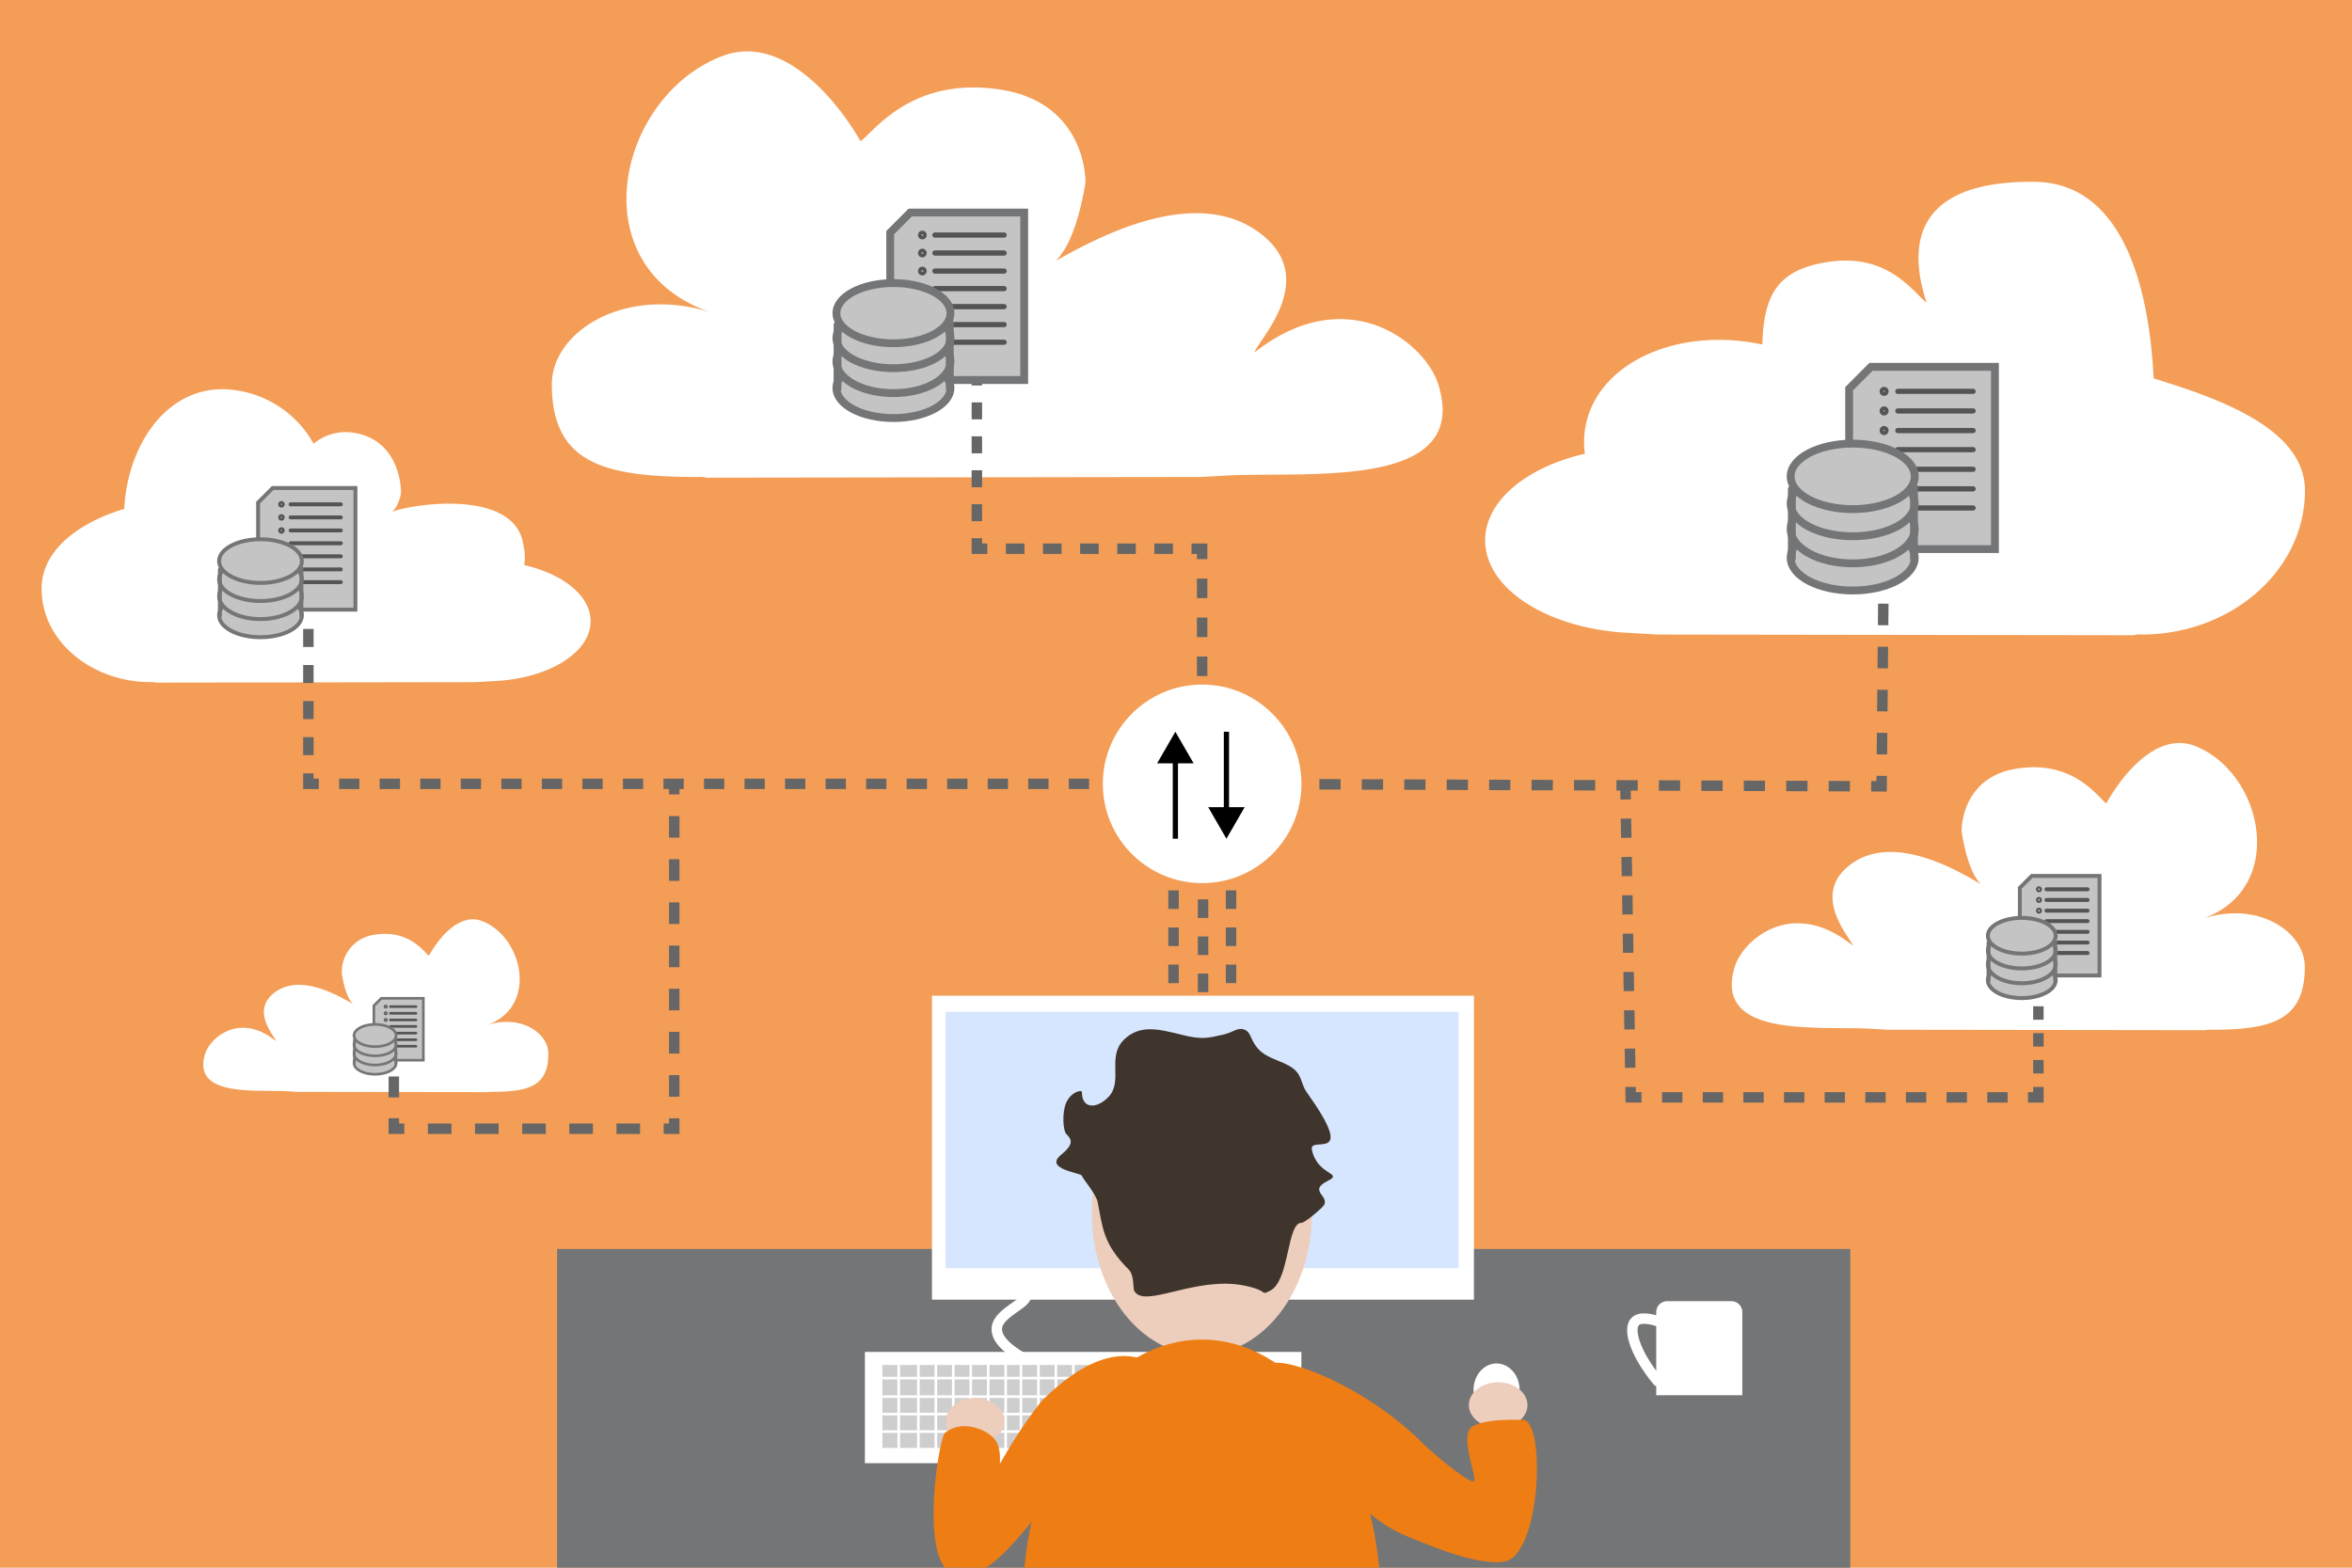 <svg xmlns="http://www.w3.org/2000/svg" viewBox="0 0 450 300"><defs><style>.cls-1{fill:#f49d56;}.cls-2,.cls-34,.cls-35{fill:#fff;}.cls-10,.cls-11,.cls-12,.cls-13,.cls-14,.cls-15,.cls-16,.cls-17,.cls-18,.cls-19,.cls-20,.cls-21,.cls-22,.cls-23,.cls-24,.cls-25,.cls-26,.cls-27,.cls-28,.cls-29,.cls-3,.cls-33,.cls-4,.cls-40,.cls-41,.cls-43,.cls-44,.cls-46,.cls-47,.cls-5,.cls-6,.cls-7,.cls-8,.cls-9{fill:none;}.cls-10,.cls-11,.cls-12,.cls-13,.cls-14,.cls-15,.cls-16,.cls-17,.cls-18,.cls-19,.cls-20,.cls-21,.cls-22,.cls-23,.cls-24,.cls-25,.cls-26,.cls-27,.cls-28,.cls-3,.cls-4,.cls-5,.cls-6,.cls-7,.cls-8,.cls-9{stroke:#666;}.cls-10,.cls-11,.cls-12,.cls-13,.cls-14,.cls-15,.cls-16,.cls-17,.cls-18,.cls-19,.cls-20,.cls-21,.cls-22,.cls-23,.cls-24,.cls-25,.cls-26,.cls-27,.cls-28,.cls-29,.cls-3,.cls-33,.cls-34,.cls-35,.cls-39,.cls-4,.cls-40,.cls-41,.cls-42,.cls-43,.cls-44,.cls-45,.cls-46,.cls-47,.cls-5,.cls-6,.cls-7,.cls-8,.cls-9{stroke-miterlimit:10;}.cls-10,.cls-11,.cls-12,.cls-13,.cls-14,.cls-15,.cls-16,.cls-17,.cls-18,.cls-19,.cls-20,.cls-21,.cls-22,.cls-23,.cls-24,.cls-25,.cls-26,.cls-27,.cls-28,.cls-3,.cls-33,.cls-4,.cls-5,.cls-6,.cls-7,.cls-8,.cls-9{stroke-width:2px;}.cls-4{stroke-dasharray:3.25 3.24 0 0;}.cls-5{stroke-dasharray:3.25 3.25 3.25 3.24 0 0;}.cls-6{stroke-dasharray:3.55 3.55 0 0;}.cls-7{stroke-dasharray:3.55 3.55 3.55 3.55 0 0;}.cls-8{stroke-dasharray:3.73 3.72 0 0;}.cls-9{stroke-dasharray:3.73 3.73 3.73 3.72 0 0;}.cls-10{stroke-dasharray:3.45 3.45 0 0;}.cls-11{stroke-dasharray:3.45 3.45 3.45 3.45 0 0;}.cls-12{stroke-dasharray:3.88 3.87 0 0;}.cls-13{stroke-dasharray:3.88 3.88 3.88 3.87 0 0;}.cls-14{stroke-dasharray:4.12 4.11 0.01 0;}.cls-15{stroke-dasharray:4.12 4.12 4.12 4.11 0.01 0;}.cls-16{stroke-dasharray:4.06 4.05 0.01 0;}.cls-17{stroke-dasharray:4.06 4.06 4.06 4.05 0.01 0;}.cls-18{stroke-dasharray:2.57 2.57 0 0;}.cls-19{stroke-dasharray:2.57 2.57 2.57 2.57 0 0;}.cls-20{stroke-dasharray:3.89 3.88 0 0;}.cls-21{stroke-dasharray:3.89 3.89 3.89 3.88 0 0;}.cls-22{stroke-dasharray:3.67 3.66 0 0;}.cls-23{stroke-dasharray:3.67 3.67 3.67 3.66 0 0;}.cls-24{stroke-dasharray:4 3.99 0.01 0;}.cls-25{stroke-dasharray:4.51 4.5 0.01 0;}.cls-26{stroke-dasharray:4.51 4.51 4.51 4.5 0.01 0;}.cls-27{stroke-dasharray:4.13 4.12 0.01 0;}.cls-28{stroke-dasharray:4.13 4.13 4.13 4.12 0.01 0;}.cls-29{stroke:#000;}.cls-30{fill:#747577;}.cls-31{fill:#cecece;}.cls-32{fill:#d7e6ff;}.cls-33,.cls-34,.cls-35{stroke:#fff;}.cls-33,.cls-40,.cls-41,.cls-43,.cls-44,.cls-46,.cls-47{stroke-linecap:round;}.cls-34,.cls-35,.cls-45,.cls-46,.cls-47{stroke-width:0.5px;}.cls-35{stroke-linecap:square;}.cls-36{fill:#edcdbc;}.cls-37{fill:#ee7d14;}.cls-38{fill:#3f352c;}.cls-39,.cls-42,.cls-45{fill:#c4c4c4;}.cls-39,.cls-41,.cls-42,.cls-44,.cls-45,.cls-47{stroke:#747577;}.cls-39,.cls-41{stroke-width:1.5px;}.cls-40,.cls-43,.cls-46{stroke:#545454;}.cls-42,.cls-43,.cls-44{stroke-width:0.75px;}</style></defs><g id="BG"><rect class="cls-1" width="450" height="300"/></g><g id="Cloud"><path id="upper-right" class="cls-2" d="M412.05,72.41C411.14,54,405.75,35,389.29,34.79c-24-.24-24,13.12-20.67,23.15-2.7-2.16-7.45-9.59-18.93-7.8-8.94,1.4-12.29,5.55-12.5,15.77l-.09,0c-16.09-3.4-31.17,3.44-33.67,15.29a16.42,16.42,0,0,0-.2,5.63c-11.16,2.57-19.08,9-19.08,16.58,0,9.37,12.18,17,27.61,17.71l5.36.31,91.09.13a4.29,4.29,0,0,1,1.53-.13C427,121.41,441,109.09,441,93.88,441,81.88,424.21,76.18,412.05,72.41Z"/><path id="upper-left" class="cls-2" d="M23.77,97.38c.61-11.95,7.76-22.9,18.79-22.9A20.29,20.29,0,0,1,60,84.91a9.62,9.62,0,0,1,6.38-2.22c8.51.46,10.24,7.93,10.33,11.25a2.09,2.09,0,0,1,0,.56c-.81,3.67-2.33,3.68-2.31,3.67,3.16-1.58,24.39-5.13,25.77,6.33a10.18,10.18,0,0,1,.14,3.65C107.69,109.81,113,114,113,118.88c0,6.06-8.16,11-18.5,11.46l-3.59.2-61,.09a2.78,2.78,0,0,0-1-.09c-11.57,0-20.95-8-20.95-17.81C7.91,105,15.62,99.82,23.77,97.38Z"/><path id="top-left" class="cls-2" d="M135.77,59.7c-25.13-8.79-17.59-41.46,2.51-49,10.59-4,20.69,6.61,26.39,16.33,2.8-2.16,10.05-12.57,27-9.84,13,2.09,15.86,12.28,16,17.42a4.27,4.27,0,0,1-.08.87c-2.71,15.6-7.77,15.62-7.74,15.6,4.89-2.44,27.35-17.25,41.46-6.28,11.31,8.8-1,20.75-1.26,22.62,17.59-13.82,32.67-2,35.18,6.28,6,19.79-23.94,16.6-40,17.27l-5.57.31-94.49.13a4.66,4.66,0,0,0-1.59-.13c-17.91,0-28-2.53-28-17.77C105.62,63.47,119.44,54.68,135.77,59.7Z"/><path id="lower-right" class="cls-2" d="M421.59,175.76c16.18-5.93,11.32-27.94-1.61-33-6.82-2.67-13.32,4.46-17,11-1.8-1.46-6.47-8.47-17.37-6.63-8.39,1.41-10.21,8.27-10.3,11.74a2.84,2.84,0,0,0,.05.58c1.75,10.52,5,10.53,5,10.52-3.15-1.65-17.6-11.63-26.68-4.24-7.28,5.93.64,14,.8,15.24-11.32-9.31-21-1.37-22.64,4.23-3.85,13.34,15.41,11.19,25.72,11.64l3.58.22,60.83.08a3.07,3.07,0,0,1,1-.08c11.53,0,18-1.71,18-12C441,178.3,432.1,172.37,421.59,175.76Z"/><path id="bottom-left" class="cls-2" d="M93.27,196.14c9.73-3.57,6.81-16.81-1-19.87-4.1-1.61-8,2.68-10.21,6.62-1.09-.87-3.9-5.09-10.46-4a7.13,7.13,0,0,0-6.2,7.07c0,.12,0,.23,0,.35,1,6.33,3,6.33,3,6.33-1.89-1-10.59-7-16.06-2.55-4.38,3.57.39,8.41.49,9.17-6.81-5.6-12.65-.83-13.63,2.55-2.31,8,9.28,6.73,15.48,7l2.15.13,36.61.05a1.76,1.76,0,0,1,.61-.05c6.94,0,10.85-1,10.85-7.21C105,197.67,99.59,194.1,93.27,196.14Z"/></g><g id="connection"><g id="dashed-lines"><line class="cls-3" x1="186.9" y1="65.26" x2="186.9" y2="67.26"/><line class="cls-4" x1="186.9" y1="70.51" x2="186.9" y2="77"/><line class="cls-5" x1="186.9" y1="77" x2="186.9" y2="103"/><polyline class="cls-3" points="186.9 103 186.9 105 188.9 105"/><line class="cls-6" x1="192.45" y1="105" x2="199.56" y2="105"/><line class="cls-7" x1="199.56" y1="105" x2="228" y2="105"/><polyline class="cls-3" points="228 105 230 105 230 107"/><line class="cls-8" x1="230" y1="110.73" x2="230" y2="118.18"/><line class="cls-9" x1="230" y1="118.18" x2="230" y2="148"/><line class="cls-3" x1="230" y1="148" x2="230" y2="150"/><line class="cls-3" x1="59" y1="108" x2="59" y2="110"/><line class="cls-10" x1="59" y1="113.45" x2="59" y2="120.36"/><line class="cls-11" x1="59" y1="120.36" x2="59" y2="148"/><polyline class="cls-3" points="59 148 59 150 61 150"/><line class="cls-12" x1="64.88" y1="150" x2="72.65" y2="150"/><line class="cls-13" x1="72.65" y1="150" x2="228" y2="150"/><line class="cls-3" x1="228" y1="150" x2="230" y2="150"/><line class="cls-3" x1="360.47" y1="101.18" x2="360.45" y2="103.18"/><line class="cls-14" x1="360.41" y1="107.29" x2="360.33" y2="115.53"/><line class="cls-15" x1="360.33" y1="115.53" x2="360.02" y2="148.47"/><polyline class="cls-3" points="360.02 148.47 360 150.47 358 150.46"/><line class="cls-16" x1="353.94" y1="150.45" x2="345.81" y2="150.42"/><line class="cls-17" x1="345.81" y1="150.42" x2="232" y2="150.01"/><line class="cls-3" x1="232" y1="150.01" x2="230" y2="150"/><line class="cls-3" x1="390" y1="188" x2="390" y2="190"/><line class="cls-18" x1="390" y1="192.57" x2="390" y2="197.71"/><line class="cls-19" x1="390" y1="197.71" x2="390" y2="208"/><polyline class="cls-3" points="390 208 390 210 388 210"/><line class="cls-20" x1="384.11" y1="210" x2="376.32" y2="210"/><line class="cls-21" x1="376.32" y1="210" x2="314" y2="210"/><polyline class="cls-3" points="314 210 312 210 311.97 208"/><line class="cls-22" x1="311.9" y1="204.33" x2="311.78" y2="197"/><line class="cls-23" x1="311.78" y1="197" x2="311.03" y2="153"/><line class="cls-3" x1="311.03" y1="153" x2="311" y2="151"/><line class="cls-3" x1="230.18" y1="159.45" x2="230.18" y2="161.45"/><line class="cls-6" x1="230.18" y1="165" x2="230.18" y2="172.11"/><line class="cls-7" x1="230.18" y1="172.11" x2="230.18" y2="200.55"/><line class="cls-3" x1="230.18" y1="200.55" x2="230.18" y2="202.55"/><line class="cls-3" x1="224.53" y1="150.62" x2="224.53" y2="152.62"/><line class="cls-6" x1="224.53" y1="156.18" x2="224.53" y2="163.29"/><line class="cls-7" x1="224.53" y1="163.29" x2="224.53" y2="191.73"/><line class="cls-3" x1="224.53" y1="191.73" x2="224.53" y2="193.73"/><line class="cls-3" x1="235.53" y1="150.62" x2="235.53" y2="152.62"/><line class="cls-6" x1="235.53" y1="156.18" x2="235.53" y2="163.29"/><line class="cls-7" x1="235.53" y1="163.29" x2="235.53" y2="191.73"/><line class="cls-3" x1="235.53" y1="191.73" x2="235.53" y2="193.73"/><line class="cls-3" x1="75.35" y1="200" x2="75.35" y2="202"/><line class="cls-24" x1="75.35" y1="206" x2="75.35" y2="214"/><polyline class="cls-3" points="75.35 214 75.35 216 77.35 216"/><line class="cls-25" x1="81.87" y1="216" x2="90.89" y2="216"/><line class="cls-26" x1="90.89" y1="216" x2="127" y2="216"/><polyline class="cls-3" points="127 216 129 216 129 214"/><line class="cls-27" x1="129" y1="209.87" x2="129" y2="201.6"/><line class="cls-28" x1="129" y1="201.6" x2="129" y2="152"/><line class="cls-3" x1="129" y1="152" x2="129" y2="150"/></g><circle id="connection-center" class="cls-2" cx="230" cy="150" r="19"/><line class="cls-29" x1="224.88" y1="160.5" x2="224.88" y2="145.05"/><polygon points="228.37 146.07 224.88 140.03 221.39 146.07 228.37 146.07"/><line class="cls-29" x1="234.65" y1="155.48" x2="234.65" y2="140.03"/><polygon points="238.14 154.46 234.65 160.5 231.16 154.46 238.14 154.46"/></g><g id="table"><polyline class="cls-30" points="354 239 354 300 106.59 300 106.59 239"/></g><g id="hardware"><g id="monitor"><path id="fuß" class="cls-31" d="M241.64,261.8c-5.09,0-9.21-6.55-9.21-14.62h-4.81c0,8.07-4.12,14.62-9.21,14.62v1.63H242v-1.65Z"/><polyline id="bildschirm" class="cls-2" points="282 190.54 282 248.71 178.31 248.71 178.31 190.54"/><rect class="cls-32" x="180.91" y="193.62" width="98.15" height="49.07"/></g><g id="keyboard"><path id="cable" class="cls-33" d="M201.79,262.84c-3.85-1.7-11.51-5-11.06-8.8.35-2.89,6-4.7,5.53-6.16-.26-.75-2-.9-3.68-.88"/><rect id="base" class="cls-2" x="165.48" y="258.71" width="83.51" height="21.29"/><rect id="tasten" class="cls-31" x="168.82" y="261.21" width="76.83" height="15.87"/><g id="gitter"><line class="cls-34" x1="168.82" y1="263.72" x2="245.65" y2="263.72"/><line class="cls-34" x1="168.82" y1="267.27" x2="245.65" y2="267.27"/><line class="cls-34" x1="168.82" y1="270.61" x2="245.65" y2="270.61"/><line class="cls-34" x1="168.82" y1="273.95" x2="245.65" y2="273.95"/><line class="cls-35" x1="171.95" y1="261.21" x2="171.95" y2="277.29"/><line class="cls-35" x1="179.05" y1="261.21" x2="179.05" y2="277.29"/><line class="cls-35" x1="175.71" y1="261.21" x2="175.71" y2="277.29"/><line class="cls-35" x1="182.39" y1="261.21" x2="182.39" y2="277.29"/><line class="cls-35" x1="185.73" y1="261.21" x2="185.73" y2="277.29"/><line class="cls-35" x1="189.07" y1="261.21" x2="189.07" y2="277.29"/><line class="cls-35" x1="192.41" y1="261.21" x2="192.41" y2="277.29"/><line class="cls-35" x1="195.34" y1="261.21" x2="195.34" y2="273.95"/><line class="cls-35" x1="198.68" y1="261.21" x2="198.68" y2="273.95"/><line class="cls-35" x1="202.02" y1="261.21" x2="202.02" y2="273.95"/><line class="cls-35" x1="205.36" y1="261.21" x2="205.36" y2="273.95"/><line class="cls-35" x1="208.7" y1="261.21" x2="208.7" y2="273.95"/><line class="cls-35" x1="212.04" y1="261.21" x2="212.04" y2="273.95"/><line class="cls-35" x1="215.38" y1="261.21" x2="215.38" y2="273.95"/><line class="cls-35" x1="218.72" y1="261.21" x2="218.72" y2="273.95"/><line class="cls-35" x1="221.96" y1="261.39" x2="222.06" y2="277.29"/><line class="cls-35" x1="224.88" y1="261.39" x2="224.98" y2="277.29"/><line class="cls-35" x1="228.22" y1="261.39" x2="228.32" y2="277.29"/><line class="cls-35" x1="231.56" y1="261.39" x2="231.66" y2="277.29"/><line class="cls-35" x1="234.9" y1="261.39" x2="235" y2="277.29"/><line class="cls-35" x1="238.24" y1="261.39" x2="238.34" y2="277.29"/><line class="cls-35" x1="242" y1="261.39" x2="242.1" y2="277.29"/></g></g><g id="mouse"><ellipse id="right_hand" data-name="right hand" class="cls-2" cx="286.33" cy="265.96" rx="4.4" ry="5.04"/></g></g><g id="developer"><g id="body"><ellipse id="head" class="cls-36" cx="229.95" cy="232.2" rx="21.05" ry="27.07"/><ellipse id="right_hand-2" data-name="right hand" class="cls-36" cx="286.64" cy="268.88" rx="5.61" ry="4.36"/><ellipse id="left_hand" data-name="left hand" class="cls-36" cx="186.57" cy="271.92" rx="5.61" ry="4.36"/><path id="torso" class="cls-37" d="M263.86,300c-2.26-24.65-16.58-43.65-33.91-43.65S198.3,275.35,196,300Z"/><path id="right_arm" data-name="right arm" class="cls-37" d="M242.93,261.07c2.53-1.63,17.87,3.7,29.51,15.34,1.18,1.18,8,7.08,9.44,7.08,1.18,0-3.09-9.07,0-10.62,2.36-1.18,5.9-1.18,9.44-1.18,4.49,0,3.55,26-3.54,27.15-4.86.81-14-3-15.34-3.54-9.44-3.54-9.3-5.1-20.07-14.17C238.78,269.68,240.45,262.67,242.93,261.07Z"/><path class="cls-37" d="M220.5,261.07c-2.52-1.63-9.6-4.56-21.24,7.08a88.86,88.86,0,0,0-8,12.11c.16-1.32.12-3.56-1-4.9-1.73-2-6.33-3.67-9.44-1.18-1.12.9-4.32,20.65,0,25.82h7.79c2.46-1.49,5-4.24,8.33-8.24,2.13-2.57,1-6.28,11.8-15.35C222.3,265,223,262.67,220.5,261.07Z"/></g><path class="cls-38" d="M210,230c1,5,1,8,6,13,1,1,.78,3.58,1,4,1.83,3.56,11.7-2.86,21-1,5,1,3,2,5,1,3.76-1.88,3.18-13,6-13,.69,0,3.35-2.35,4-3,2-2-3-3,1-5,3.22-1.61-2-1-3-6-.57-2.86,9,3-1-11-1-1.42-.92-2.86-2-4-1.78-1.88-5.11-2.15-7-4s-1.48-3.49-3-4c-1.26-.43-2,.55-4,1-3,.66-4,1-8,0-4.34-1.09-8-2-11,1-3.29,3.29,0,8-3,11-2.29,2.29-5,2.16-5-1,0-.52-2.07-.08-3,2-.85,1.9-.6,5.4,0,6,1,1,1.61,1.86-1,4-3.35,2.76,3.85,3.43,4,4S209.69,228.47,210,230Z"/></g><g id="cup"><path class="cls-2" d="M316.88,249h16.5a0,0,0,0,1,0,0v15.91a2.09,2.09,0,0,1-2.09,2.09H319a2.09,2.09,0,0,1-2.09-2.09V249a0,0,0,0,1,0,0Z" transform="translate(650.26 516) rotate(-180)"/><path class="cls-33" d="M317.16,264.29c-4.14-5-5.66-9.62-4.44-11.24,1-1.38,4-.42,5.07,0"/></g><g id="data"><g id="data-1"><g id="sheet"><polygon class="cls-39" points="174.16 40.67 170.32 44.52 170.32 72.72 195.96 72.72 195.96 40.67 174.16 40.67"/><circle class="cls-40" cx="176.47" cy="44.98" r="0.34"/><circle class="cls-40" cx="176.47" cy="48.42" r="0.34"/><circle class="cls-40" cx="176.47" cy="51.87" r="0.34"/><line class="cls-40" x1="178.88" y1="44.98" x2="192.11" y2="44.98"/><line class="cls-40" x1="178.88" y1="48.42" x2="192.11" y2="48.42"/><line class="cls-40" x1="178.88" y1="51.87" x2="192.11" y2="51.87"/><line class="cls-40" x1="178.88" y1="55.23" x2="192.11" y2="55.23"/><line class="cls-40" x1="178.88" y1="58.68" x2="192.11" y2="58.68"/><line class="cls-40" x1="178.88" y1="62.12" x2="192.11" y2="62.12"/><line class="cls-40" x1="178.88" y1="65.49" x2="192.11" y2="65.49"/></g><g id="data-block-1"><ellipse class="cls-39" cx="170.94" cy="74.24" rx="10.91" ry="5.76"/><ellipse class="cls-39" cx="170.94" cy="69.17" rx="10.91" ry="6.06"/><ellipse class="cls-39" cx="170.94" cy="64.7" rx="10.91" ry="5.76"/><line class="cls-41" x1="181.72" y1="61.84" x2="181.72" y2="74.34"/><line class="cls-41" x1="160.25" y1="62.16" x2="160.24" y2="74.34"/><ellipse class="cls-39" cx="170.94" cy="59.93" rx="10.91" ry="5.76"/><path class="cls-41" d="M160.55,79"/><path class="cls-41" d="M160.55,65.18"/><path class="cls-41" d="M160.29,77"/><path class="cls-41" d="M160.29,65.18"/><path class="cls-41" d="M160,77.42"/><path class="cls-41" d="M160,62.6"/></g></g><g id="data-2"><polygon class="cls-39" points="357.97 70.2 353.79 74.39 353.79 105.08 381.69 105.08 381.69 70.2 357.97 70.2"/><circle class="cls-40" cx="360.48" cy="74.89" r="0.37"/><circle class="cls-40" cx="360.48" cy="78.64" r="0.37"/><circle class="cls-40" cx="360.48" cy="82.39" r="0.37"/><line class="cls-40" x1="363.11" y1="74.89" x2="377.5" y2="74.89"/><line class="cls-40" x1="363.11" y1="78.64" x2="377.5" y2="78.64"/><line class="cls-40" x1="363.11" y1="82.39" x2="377.5" y2="82.39"/><line class="cls-40" x1="363.11" y1="86.05" x2="377.5" y2="86.05"/><line class="cls-40" x1="363.11" y1="89.8" x2="377.5" y2="89.8"/><line class="cls-40" x1="363.11" y1="93.55" x2="377.5" y2="93.55"/><line class="cls-40" x1="363.11" y1="97.21" x2="377.5" y2="97.21"/><ellipse class="cls-39" cx="354.47" cy="106.73" rx="11.87" ry="6.27"/><ellipse class="cls-39" cx="354.47" cy="101.21" rx="11.87" ry="6.6"/><ellipse class="cls-39" cx="354.47" cy="96.35" rx="11.87" ry="6.27"/><line class="cls-41" x1="366.2" y1="93.24" x2="366.2" y2="106.84"/><line class="cls-41" x1="342.83" y1="93.59" x2="342.83" y2="106.84"/><ellipse class="cls-39" cx="354.47" cy="91.16" rx="11.87" ry="6.27"/><path class="cls-41" d="M343.16,111.92"/><path class="cls-41" d="M343.16,96.87"/><path class="cls-41" d="M342.88,109.77"/><path class="cls-41" d="M342.88,96.87"/><path class="cls-41" d="M342.6,110.2"/><path class="cls-41" d="M342.55,94.06"/></g><g id="data-3"><polygon class="cls-42" points="52.18 93.39 49.38 96.18 49.38 116.66 68 116.66 68 93.39 52.18 93.39"/><circle class="cls-43" cx="53.85" cy="96.51" r="0.25"/><circle class="cls-43" cx="53.85" cy="99.01" r="0.25"/><circle class="cls-43" cx="53.85" cy="101.51" r="0.25"/><line class="cls-43" x1="55.6" y1="96.51" x2="65.21" y2="96.51"/><line class="cls-43" x1="55.6" y1="99.01" x2="65.21" y2="99.01"/><line class="cls-43" x1="55.6" y1="101.51" x2="65.21" y2="101.51"/><line class="cls-43" x1="55.6" y1="103.96" x2="65.21" y2="103.96"/><line class="cls-43" x1="55.6" y1="106.46" x2="65.21" y2="106.46"/><line class="cls-43" x1="55.6" y1="108.96" x2="65.21" y2="108.96"/><line class="cls-43" x1="55.6" y1="111.4" x2="65.21" y2="111.4"/><ellipse class="cls-42" cx="49.84" cy="117.76" rx="7.92" ry="4.18"/><ellipse class="cls-42" cx="49.84" cy="114.07" rx="7.92" ry="4.4"/><ellipse class="cls-42" cx="49.84" cy="110.83" rx="7.92" ry="4.18"/><line class="cls-44" x1="57.67" y1="108.75" x2="57.67" y2="117.82"/><line class="cls-44" x1="42.07" y1="108.99" x2="42.07" y2="117.82"/><ellipse class="cls-42" cx="49.84" cy="107.37" rx="7.92" ry="4.18"/><path class="cls-44" d="M42.29,121.21"/><path class="cls-44" d="M42.29,111.18"/><path class="cls-44" d="M42.11,119.78"/><path class="cls-44" d="M42.11,111.18"/><path class="cls-44" d="M41.92,120.07"/><path class="cls-44" d="M41.89,109.3"/></g><g id="data-4"><polygon class="cls-42" points="388.74 167.62 386.45 169.9 386.45 186.67 401.69 186.67 401.69 167.62 388.74 167.62"/><circle class="cls-43" cx="390.11" cy="170.18" r="0.2"/><circle class="cls-43" cx="390.11" cy="172.22" r="0.2"/><circle class="cls-43" cx="390.11" cy="174.27" r="0.2"/><line class="cls-43" x1="391.54" y1="170.18" x2="399.41" y2="170.18"/><line class="cls-43" x1="391.54" y1="172.22" x2="399.41" y2="172.22"/><line class="cls-43" x1="391.54" y1="174.27" x2="399.41" y2="174.27"/><line class="cls-43" x1="391.54" y1="176.27" x2="399.41" y2="176.27"/><line class="cls-43" x1="391.54" y1="178.32" x2="399.41" y2="178.32"/><line class="cls-43" x1="391.54" y1="180.37" x2="399.41" y2="180.37"/><line class="cls-43" x1="391.54" y1="182.37" x2="399.41" y2="182.37"/><ellipse class="cls-42" cx="386.82" cy="187.58" rx="6.49" ry="3.42"/><ellipse class="cls-42" cx="386.82" cy="184.56" rx="6.49" ry="3.6"/><ellipse class="cls-42" cx="386.82" cy="181.9" rx="6.49" ry="3.42"/><line class="cls-44" x1="393.23" y1="180.2" x2="393.23" y2="187.63"/><line class="cls-44" x1="380.46" y1="180.39" x2="380.46" y2="187.63"/><ellipse class="cls-42" cx="386.82" cy="179.07" rx="6.49" ry="3.42"/><path class="cls-44" d="M380.64,190.41"/><path class="cls-44" d="M380.64,182.19"/><path class="cls-44" d="M380.49,189.23"/><path class="cls-44" d="M380.49,182.19"/><path class="cls-44" d="M380.33,189.47"/><path class="cls-44" d="M380.31,180.65"/></g><g id="data-5"><polygon class="cls-45" points="72.95 191.04 71.53 192.46 71.53 202.89 81 202.89 81 191.04 72.95 191.04"/><circle class="cls-46" cx="73.8" cy="192.63" r="0.13"/><circle class="cls-46" cx="73.8" cy="193.91" r="0.13"/><circle class="cls-46" cx="73.8" cy="195.18" r="0.13"/><line class="cls-46" x1="74.69" y1="192.63" x2="79.58" y2="192.63"/><line class="cls-46" x1="74.69" y1="193.91" x2="79.58" y2="193.91"/><line class="cls-46" x1="74.69" y1="195.18" x2="79.58" y2="195.18"/><line class="cls-46" x1="74.69" y1="196.42" x2="79.58" y2="196.42"/><line class="cls-46" x1="74.69" y1="197.7" x2="79.58" y2="197.7"/><line class="cls-46" x1="74.69" y1="198.97" x2="79.58" y2="198.97"/><line class="cls-46" x1="74.69" y1="200.21" x2="79.58" y2="200.21"/><ellipse class="cls-45" cx="71.76" cy="203.45" rx="4.03" ry="2.13"/><ellipse class="cls-45" cx="71.76" cy="201.57" rx="4.03" ry="2.24"/><ellipse class="cls-45" cx="71.76" cy="199.92" rx="4.03" ry="2.13"/><line class="cls-47" x1="75.74" y1="198.86" x2="75.74" y2="203.48"/><line class="cls-47" x1="67.81" y1="198.98" x2="67.8" y2="203.48"/><ellipse class="cls-45" cx="71.76" cy="198.16" rx="4.03" ry="2.13"/><path class="cls-47" d="M67.92,205.21"/><path class="cls-47" d="M67.92,200.1"/><path class="cls-47" d="M67.82,204.48"/><path class="cls-47" d="M67.82,200.1"/><path class="cls-47" d="M67.73,204.62"/><path class="cls-47" d="M67.71,199.14"/></g></g></svg>